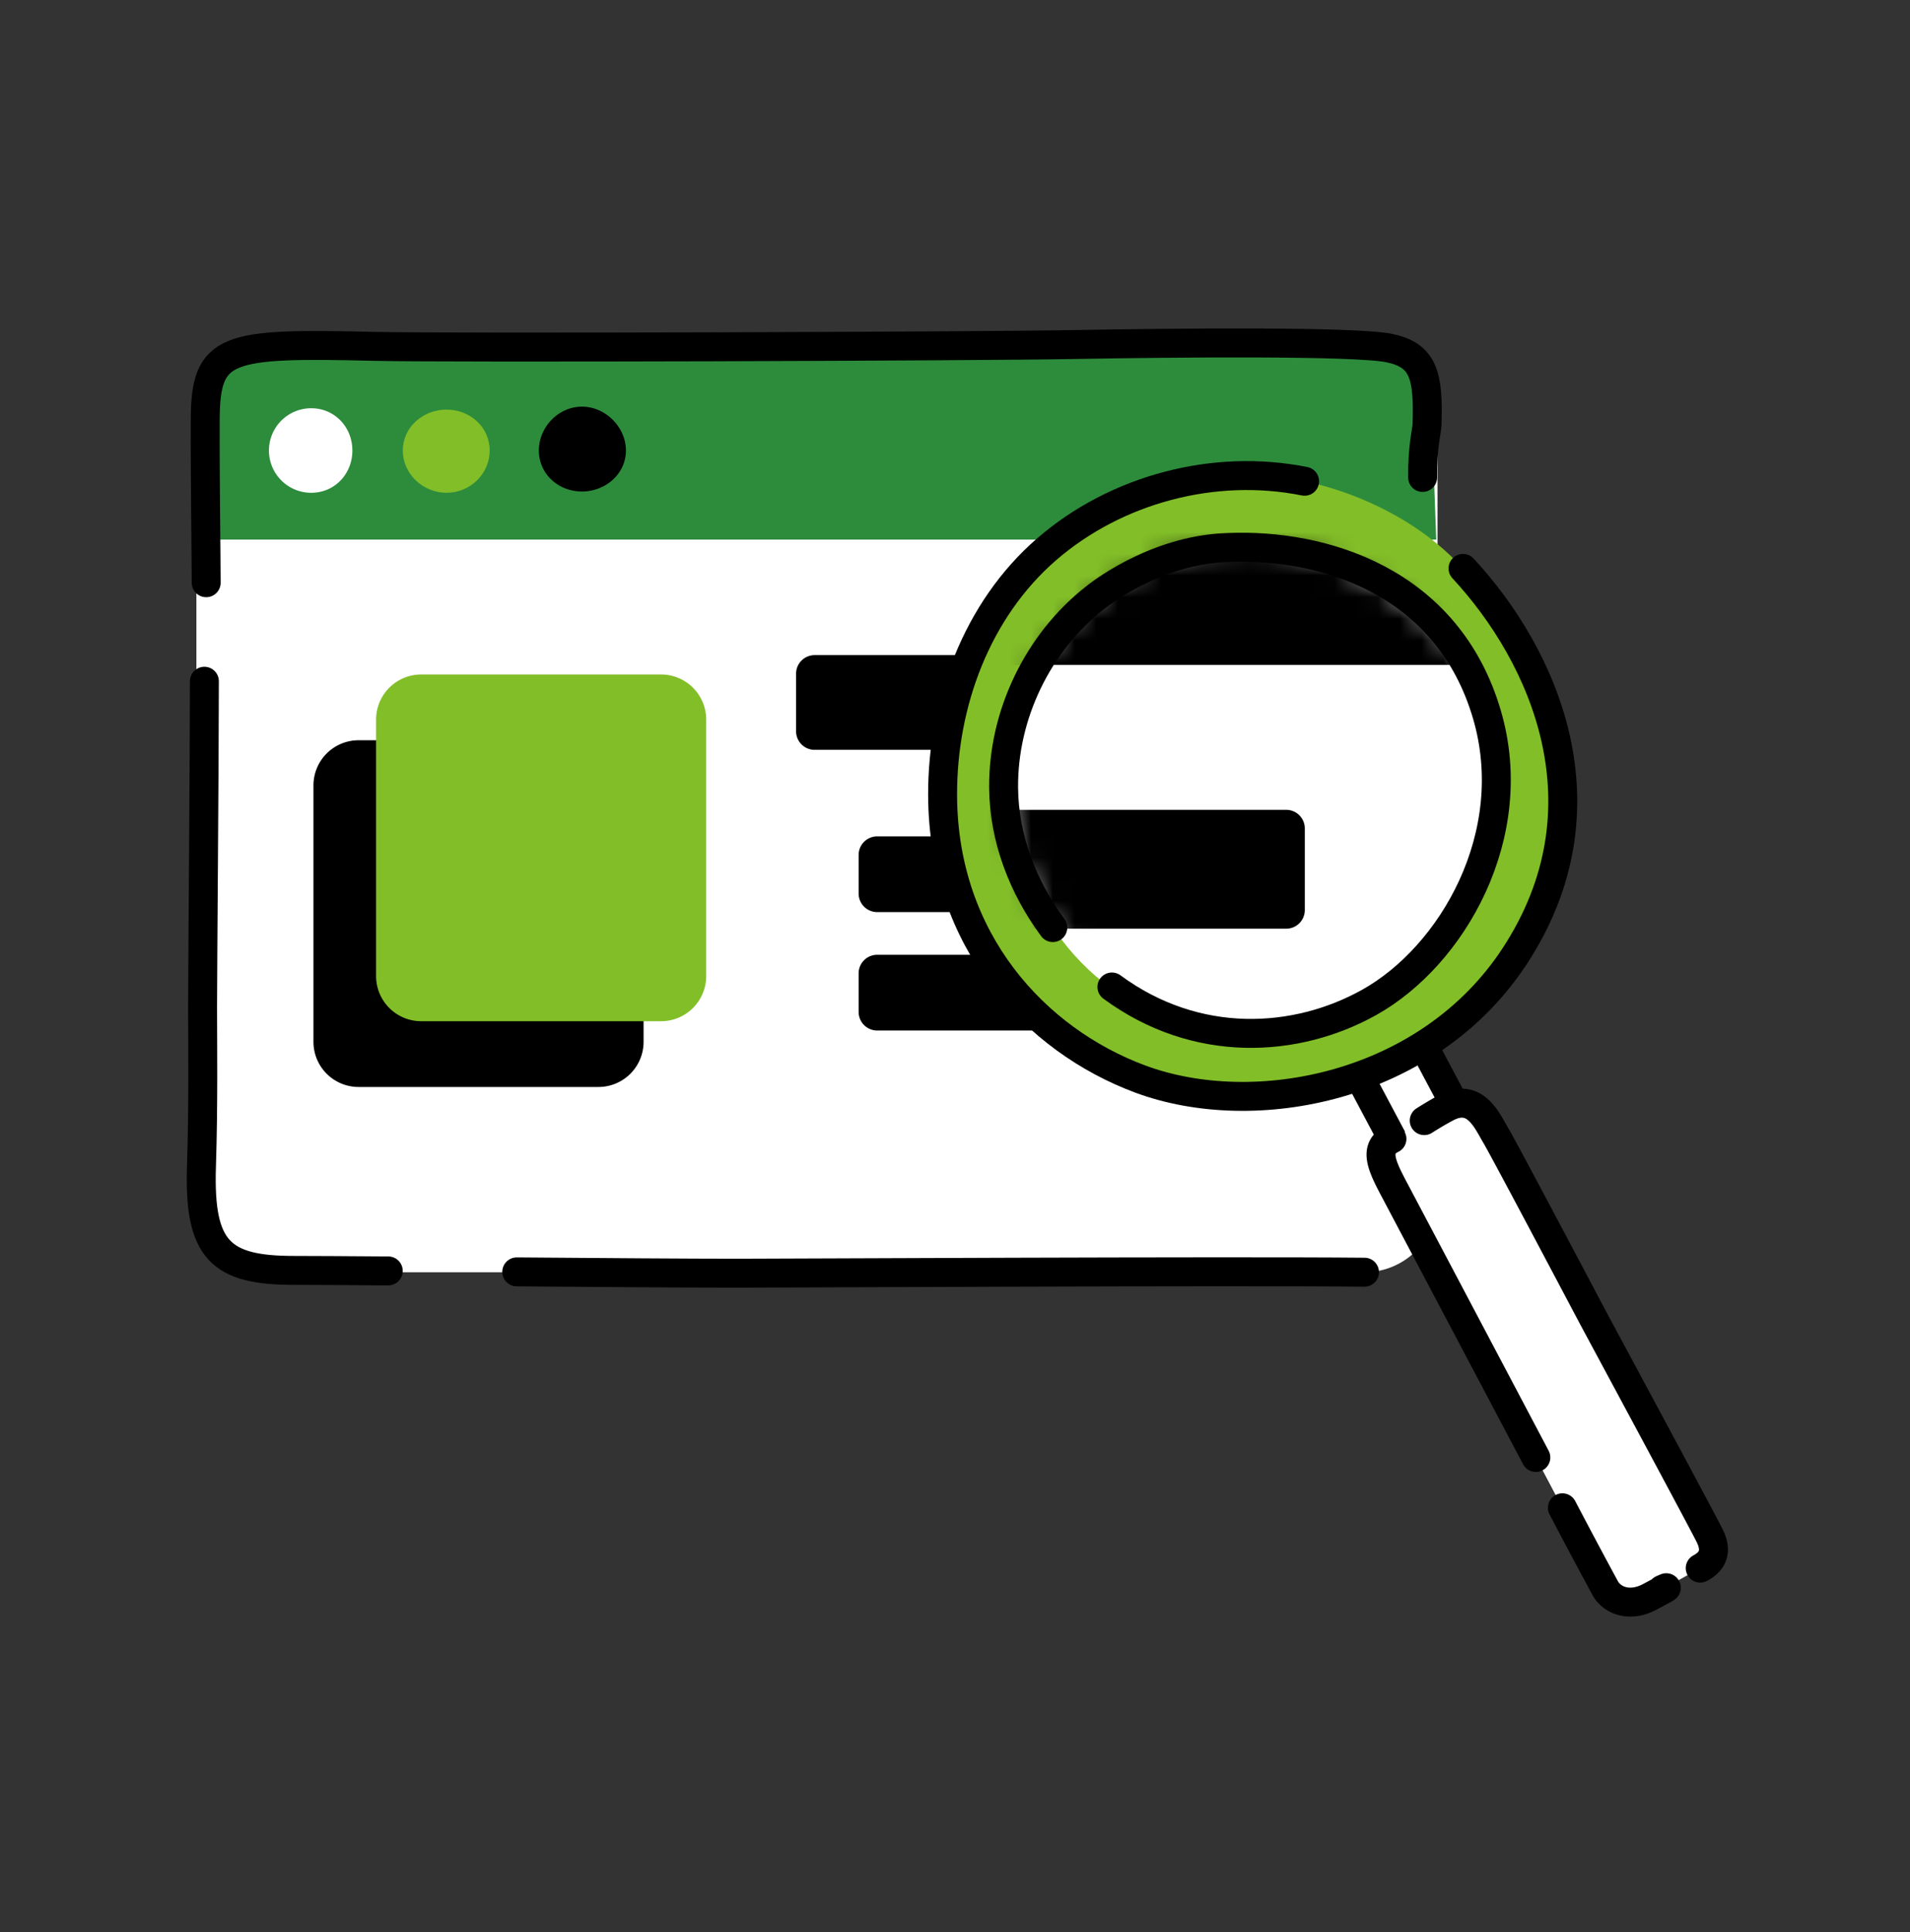 <svg xmlns="http://www.w3.org/2000/svg" width="88" height="89" fill="none" viewBox="0 0 88 89"><rect x="0" y="0" width="88" height="89" fill="#333333" stroke="none"/><mask id="a" width="89" height="89" x="0" y="0" maskUnits="userSpaceOnUse" style="mask-type:alpha"><path fill="#DCDDDD" d="M88.004.8h-88v88h88V.8Z"/></mask><g mask="url(#a)"><path fill="#fff" d="M62.867 15.71H12.411a3.364 3.364 0 0 0-3.363 3.364v36.16a3.364 3.364 0 0 0 3.363 3.364h50.456a3.364 3.364 0 0 0 3.364-3.363V19.074a3.364 3.364 0 0 0-3.364-3.364Z"/><path fill="#2D8C3C" d="M65.93 18.23c0-1.268-1.108-2.295-2.477-2.295H11.822c-1.366 0-2.476 1.027-2.476 2.296v6.622h56.826l-.242-6.622Z"/><path fill="#fff" d="M16.235 20.751c0 1.08-.817 1.946-1.897 1.946a1.947 1.947 0 1 1 0-3.894c1.08 0 1.897.867 1.897 1.948Z"/><path fill="#82BE28" d="M22.561 20.75c0 1.081-.904 1.947-1.987 1.947-1.083 0-2.014-.863-2.014-1.946s.933-1.885 2.014-1.885c1.08 0 1.987.804 1.987 1.885Z"/><path fill="#000" d="M28.838 20.75c0 1.081-.943 1.888-2.026 1.888-1.083 0-1.985-.804-1.985-1.887s.905-2.022 1.985-2.022 2.026.939 2.026 2.022Zm-1.266 13.345h-11.05a2.08 2.08 0 0 0-2.08 2.08v11.81a2.08 2.08 0 0 0 2.08 2.08h11.05a2.08 2.08 0 0 0 2.08-2.08v-11.81a2.08 2.08 0 0 0-2.08-2.08Z"/><path fill="#82BE28" d="M30.456 31.066H19.407a2.08 2.08 0 0 0-2.08 2.08v11.81a2.08 2.08 0 0 0 2.08 2.08h11.05a2.08 2.08 0 0 0 2.08-2.08v-11.81a2.08 2.08 0 0 0-2.08-2.08Z"/><path stroke="#000" stroke-linecap="round" stroke-linejoin="round" stroke-width="1.333" d="M9.5 26.84c0-1.1-.056-4.908-.044-7.529.015-3.354.95-3.522 7.795-3.358 3.386.08 27.63 0 32.247-.084 4.618-.083 12.949-.163 14.515.164 1.567.33 1.814 1.237 1.733 3.547-.01.267-.215 1.007-.202 2.41M23.808 58.581c3.97.032 7.995.061 10.176.061 1.56 0 22.547-.107 28.883-.046M9.417 31.377c0 3.547-.083 13.361-.083 15.011 0 1.65.041 4.461-.052 7.35-.122 3.843.875 4.775 4.256 4.775.905 0 2.466.01 4.351.024"/><path fill="#000" d="M59.924 30.174h-22.39a.856.856 0 0 0-.856.856v2.652c0 .472.383.855.855.855h22.391a.856.856 0 0 0 .856-.855V31.03a.856.856 0 0 0-.856-.856Zm-2.879 8.348h-16.63a.855.855 0 0 0-.855.855v1.778c0 .472.383.855.855.855h16.63a.856.856 0 0 0 .855-.855v-1.778a.855.855 0 0 0-.855-.855Zm0 5.454h-16.63a.855.855 0 0 0-.855.855v1.777c0 .473.383.856.855.856h16.63a.855.855 0 0 0 .855-.856v-1.777a.855.855 0 0 0-.855-.855Z"/><path fill="#fff" d="m64.22 45.598-2.893 1.537 3.403 6.402L67.622 52l-3.402-6.402Z"/><path stroke="#000" stroke-linecap="round" stroke-linejoin="round" stroke-width="1.333" d="m64.22 45.598-2.893 1.537 3.403 6.402L67.622 52l-3.402-6.402Z"/><path fill="#fff" d="M76.6 73.199c-.17.09.805-.389-.596.354-.904.482-1.714.179-2.041-.393-.443-.775-9.032-17.072-9.65-18.233-.617-1.161-1.084-2.037-.182-2.472l1.487-.843s.515-.33 1.019-.599c1.327-.706 1.867.594 2.278 1.283.41.69 4.268 7.994 4.486 8.404.22.411 4.696 8.717 5.348 9.99.37.722.203 1.206-.415 1.534l-1.736.97.002.005Z"/><path stroke="#000" stroke-linecap="round" stroke-linejoin="round" stroke-width="1.333" d="M78.335 72.226c.616-.328.785-.812.416-1.533-.653-1.273-5.131-9.58-5.349-9.99-.22-.41-4.075-7.715-4.485-8.404-.411-.69-.951-1.99-2.279-1.283-.506.268-1.019.598-1.019.598m6.366 17.833a311.51 311.51 0 0 0 1.978 3.713c.328.572 1.137.872 2.041.393 1.4-.743.425-.264.596-.354M64.131 52.455c-.902.435-.435 1.31.181 2.471.342.646 4.474 8.46 6.449 12.203"/><path fill="#82BE28" d="M67.406 26.182c3.743 4.026 6.872 11.012 2.379 17.862-3.99 6.084-12.002 7.612-17.26 5.654-4.804-1.79-9.07-6.356-9.096-13.054-.017-4.246 1.576-8.55 4.784-11.334 3.207-2.785 7.729-3.98 11.894-3.142 0 0 4.344.748 7.3 4.017v-.003Z"/><path fill="#fff" d="M60.322 25.473c4.146 1.262 9.05 4.78 8.702 11.228-.308 5.727-5.16 9.946-9.52 10.697-3.985.684-8.7-.736-11.375-5.29-1.696-2.887-2.315-6.451-1.234-9.621 1.083-3.168 3.69-5.777 6.859-6.857 0 0 3.256-1.213 6.566-.157h.002Z"/><mask id="b" width="24" height="23" x="46" y="25" maskUnits="userSpaceOnUse" style="mask-type:luminance"><path fill="#fff" d="M60.322 25.473c4.146 1.262 9.05 4.78 8.702 11.228-.308 5.727-5.16 9.946-9.52 10.697-3.985.684-8.7-.736-11.375-5.29-1.696-2.887-2.315-6.451-1.234-9.621 1.083-3.168 3.69-5.777 6.859-6.857 0 0 3.256-1.213 6.566-.157h.002Z"/></mask><g fill="#000" mask="url(#b)"><path d="M66.58 22.315c0-1.591-1.391-2.88-3.107-2.88H-1.315c-1.716 0-3.107 1.292-3.107 2.88v8.311h71.307l-.306-8.31ZM59.261 37.3H30.73a.856.856 0 0 0-.856.855v3.765c0 .472.383.855.856.855h28.53a.856.856 0 0 0 .856-.855v-3.765a.856.856 0 0 0-.856-.855Z"/></g><path stroke="#000" stroke-linecap="round" stroke-linejoin="round" stroke-width="1.333" d="M48.506 42.724c-1.384-1.875-2.247-4.112-2.266-6.441-.03-3.35 1.569-6.674 4.2-8.742 0 0 2.671-2.222 6.142-2.324 4.33-.184 10.122 1.51 11.931 7.712 1.609 5.507-1.574 11.093-5.44 13.246-3.347 1.863-7.94 2.159-11.844-.716"/><path stroke="#000" stroke-linecap="round" stroke-linejoin="round" stroke-width="1.333" d="M60.107 22.166c-4.163-.836-8.687.36-11.894 3.141-3.208 2.785-4.801 7.087-4.784 11.335.027 6.698 4.29 11.264 9.096 13.054 5.258 1.958 13.27.43 17.26-5.654 4.493-6.85 1.361-13.834-2.379-17.862"/></g></svg>
